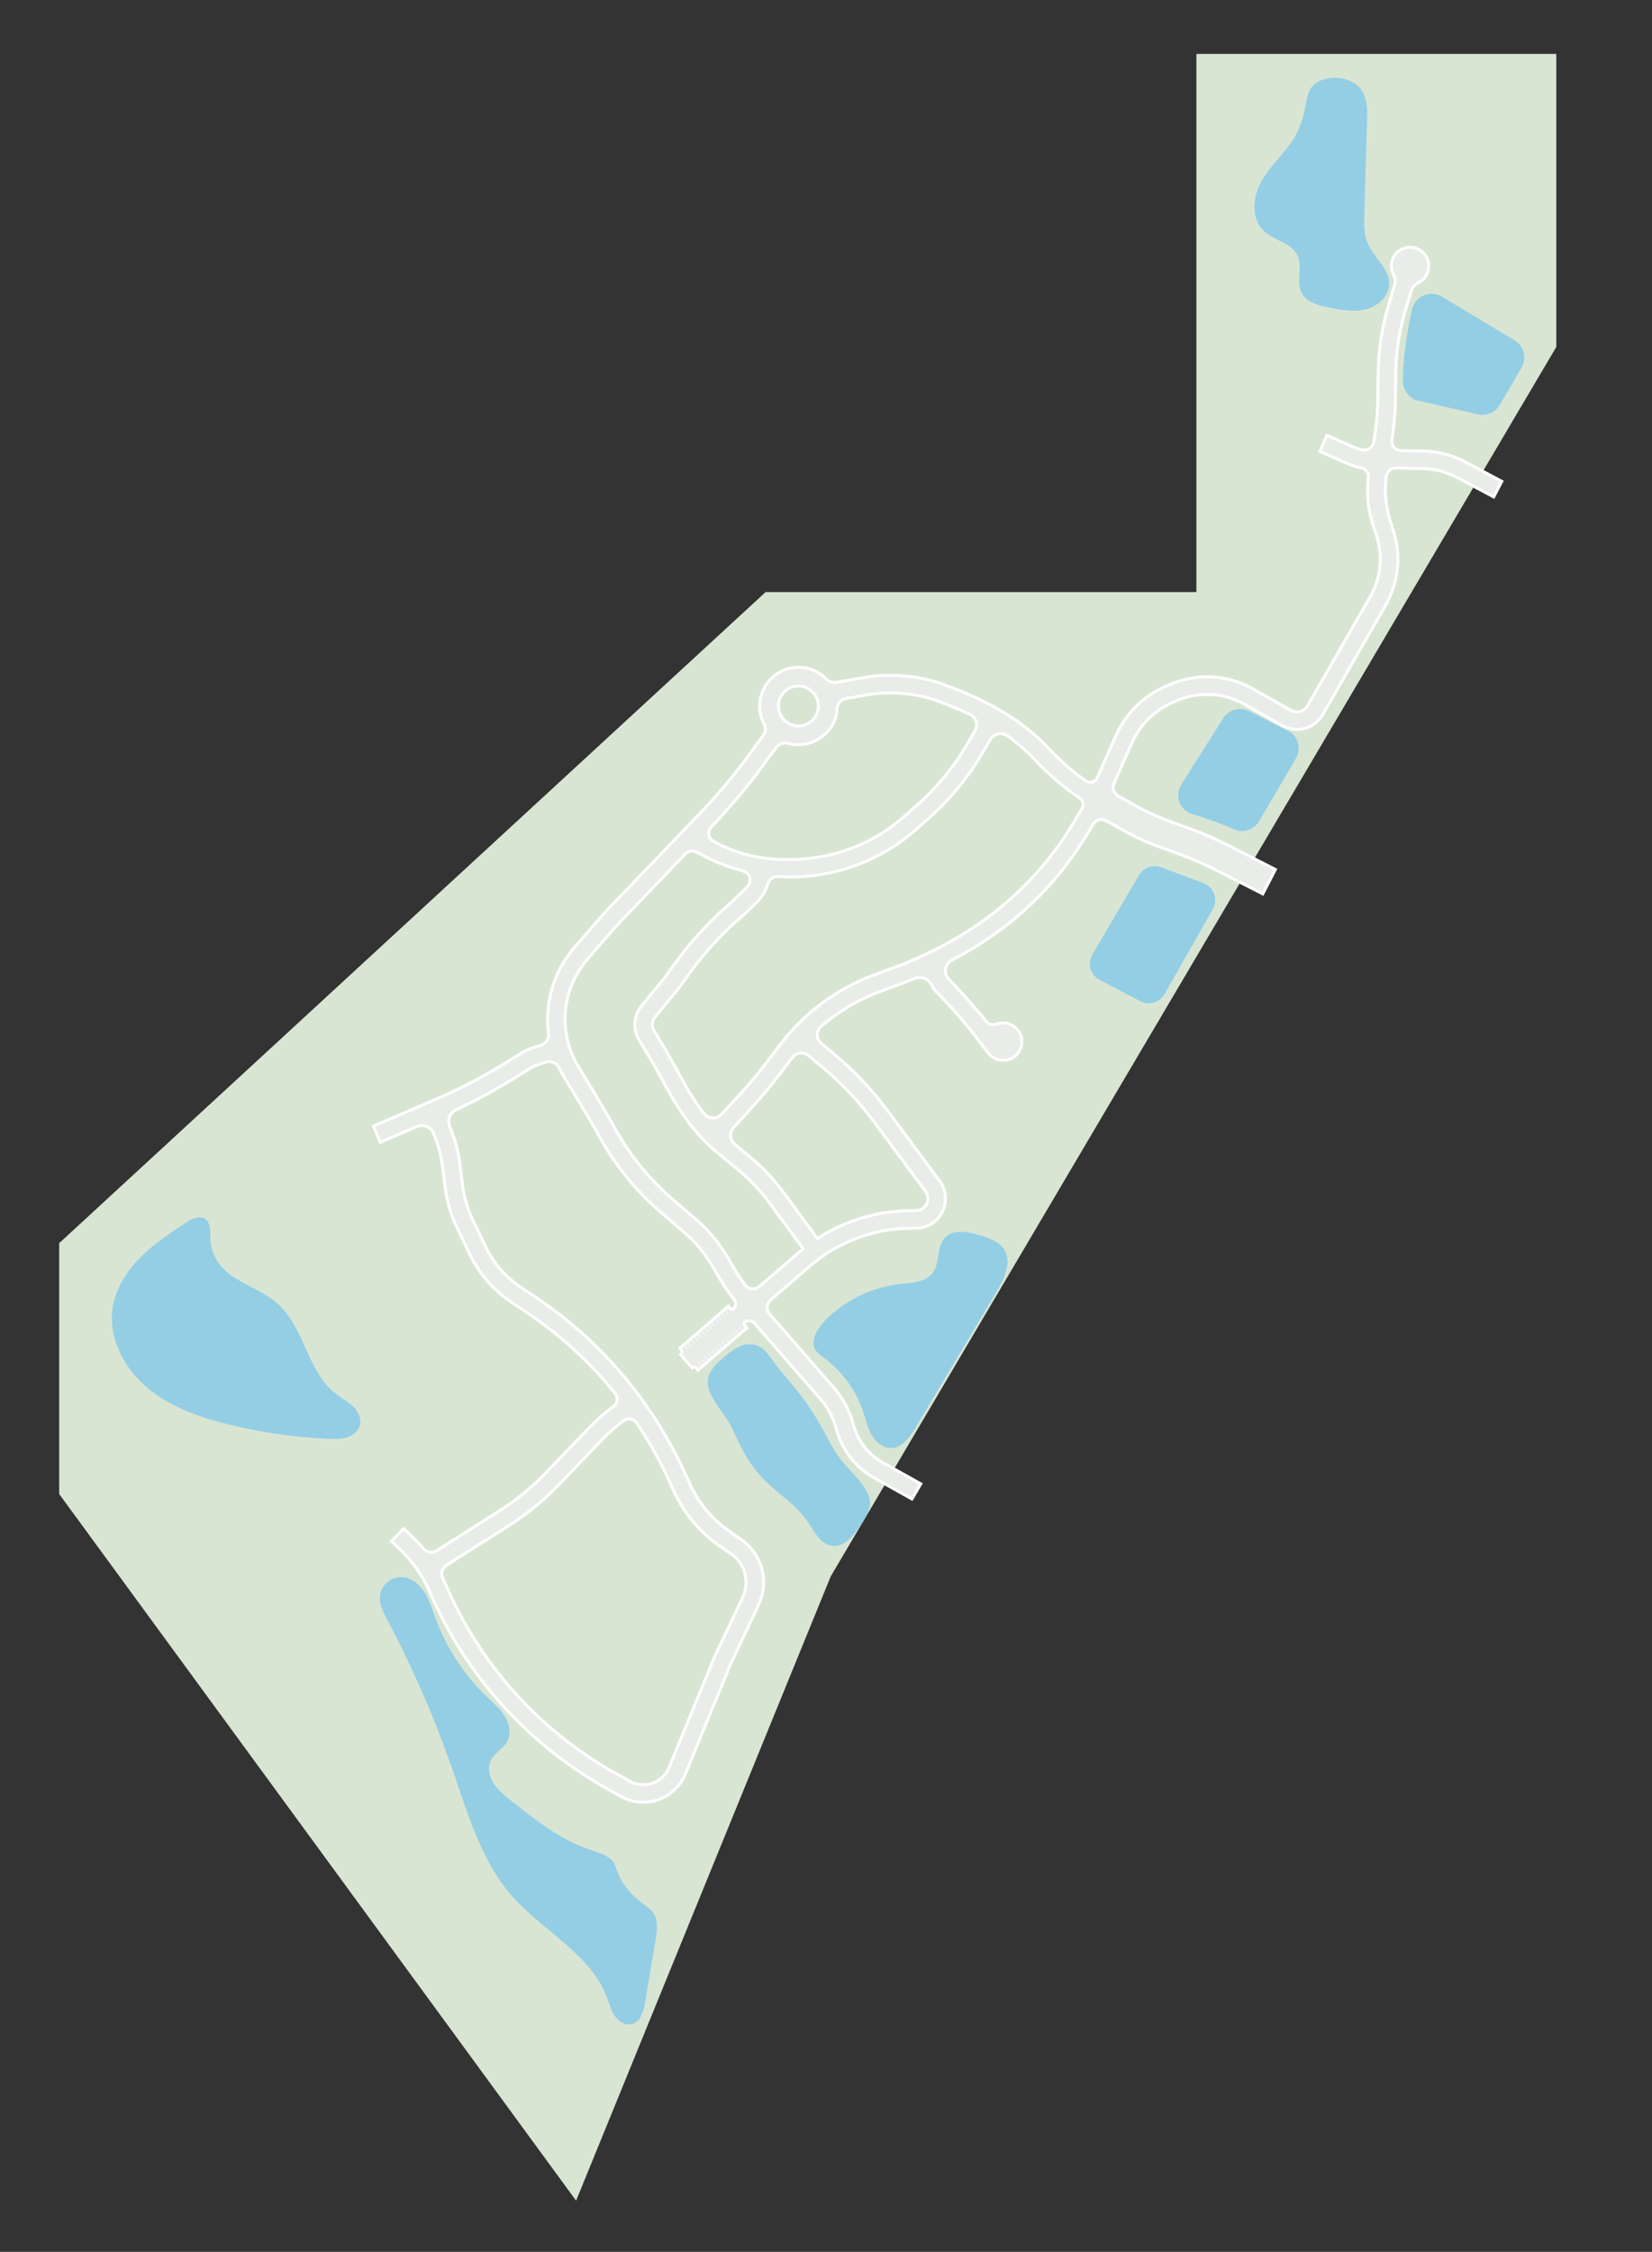 <?xml version="1.0" encoding="UTF-8"?><svg xmlns="http://www.w3.org/2000/svg" viewBox="0 0 1410.521 1922.16"><rect x="0" y="0" width="1410.521" height="1922.16" fill="#333333" stroke="none"/><g id="background"><polygon points="1328.821 296.131 1328.821 46.033 1021.511 46.033 1021.511 505.364 653.72 505.364 50.542 1061.137 50.542 1275.273 491.892 1878.451 709.297 1345.562 1328.821 296.131" style="fill:#d9e5d3;"/><path d="M198.028,1089.075c12.648,8.799,27.938,13.702,39.355,24.049,22.724,20.594,25.08,57.895,49.373,76.613,4.735,3.649,10.147,6.43,14.478,10.549s7.542,10.165,6.137,15.975c-1.239,5.12-5.848,8.892-10.848,10.548s-10.393,1.546-15.656,1.323c-28.614-1.21-57.107-5.25-84.93-12.041-25.241-6.161-50.58-14.943-70.426-31.712-19.846-16.769-33.354-42.916-29.227-68.568,2.601-16.169,11.845-30.677,23.359-42.321,11.514-11.644,25.282-20.765,38.941-29.797,13.298-8.793,21.438-4.619,20.922,9.82-.535,14.982,6.102,26.92,18.523,35.562Z" style="fill:#93cee5;"/><path d="M386.733,1511.56c13.051,37.595,24.374,77.316,50.699,107.16,26.288,29.802,66.758,48.915,80.71,86.124,2.053,5.476,3.499,11.3,6.872,16.077s9.415,8.328,15.013,6.636c7.121-2.153,9.494-10.854,10.728-18.19,3.037-18.052,6.073-36.104,9.11-54.155,1.433-8.516,2.398-18.56-3.839-24.532-6.724-6.439-23.122-13.928-30.648-37.821-2.777-8.815-14.067-11.279-22.787-14.341-25.113-8.817-46.426-25.731-67.215-42.35-5.286-4.226-10.677-8.568-14.251-14.315s-5.044-13.27-2.017-19.323c3.204-6.407,10.596-9.844,13.999-16.147,3.53-6.536,1.923-14.845-1.926-21.198s-9.626-11.252-14.999-16.382c-19.846-18.947-35.262-42.504-44.681-68.275-2.75-7.526-5.049-15.343-9.477-22.021s-11.539-12.192-19.551-12.29c-6.777-.082-13.429,4.047-16.364,10.156-4.937,10.281,1.727,21.003,6.443,29.91,7.101,13.411,13.75,27.078,20.115,40.852,12.735,27.558,24.109,55.745,34.065,84.424Z" style="fill:#93cee5;"/><path d="M656.973,1267.486c11.184,10.091,24.048,18.718,32.514,31.178,5.793,8.526,11.01,19.79,21.26,20.887,9.599,1.028,17.081-7.769,22.66-15.647,4.832-6.823,9.885-14.385,9.325-22.727-.66-9.841-13.508-22.529-20.212-29.764-11.499-12.41-17.279-27.907-26.971-43.318s-18.555-25.448-29.423-38.414c-10.108-12.058-13.823-24.12-29.423-22.067-8.898,1.171-25.962,15.813-30.241,23.702-8.795,16.218,12.017,33.285,18.798,48.222,8.631,19.012,16.205,33.957,31.713,47.949Z" style="fill:#93cee5;"/><path d="M737.166,1205.437c2.204,6.651,3.716,13.631,7.267,19.672,3.551,6.041,9.783,11.141,16.786,10.906,9.312-.312,15.623-9.275,20.393-17.278,23.158-38.847,46.316-77.694,69.474-116.541,6.543-10.976,13.117-24.994,6.214-35.747-4.385-6.83-12.788-9.668-20.551-12.036-10.147-3.097-22.806-5.585-30.004,2.209-7.27,7.872-3.962,21.41-10.433,29.952-5.958,7.864-17.326,8.265-27.135,9.323-22.876,2.467-44.865,12.542-61.673,28.257-5.69,5.321-13.812,14.82-12.816,23.383.816,7.018,7.002,9.856,12.002,13.895,14.095,11.385,24.771,26.789,30.476,44.006Z" style="fill:#93cee5;"/><path d="M972.529,746.964l-39.848,67.801c-4.507,7.669-1.679,17.549,6.204,21.671l34.721,18.156c7.426,3.883,16.593,1.188,20.735-6.097l41.187-72.435c4.731-8.32.899-18.898-8.062-22.258l-36.06-13.522c-7.081-2.655-15.045.165-18.876,6.685Z" style="fill:#93cee5;"/><path d="M1044.478,613.026l-35.872,56.667c-6.004,9.485-1.298,22.073,9.454,25.298,10.736,3.219,23.837,7.614,35.415,12.82,7.884,3.545,17.167.588,21.55-6.863l31.473-53.503c4.958-8.429,1.774-19.293-6.95-23.711l-33.093-16.761c-7.791-3.946-17.306-1.325-21.977,6.054Z" style="fill:#93cee5;"/><path d="M1205.616,264.208c-3.792,17.35-8.037,41.497-7.707,61.498.13,7.871,5.65,14.621,13.325,16.373l50.723,11.578c7.292,1.665,14.821-1.592,18.602-8.047l18.599-31.755c4.744-8.099,2.09-18.507-5.952-23.346l-62.013-37.313c-10.051-6.047-23.072-.448-25.576,11.012Z" style="fill:#93cee5;"/><path d="M1075.509,157.789c-6.142,12.665-6.708,29.596,3.492,39.296,8.706,8.279,23.582,9.95,28.76,20.791,4.729,9.899-1.4,22.599,3.743,32.29,4.25,8.007,14.282,10.578,23.174,12.338,10.368,2.052,21.136,4.1,31.401,1.58s19.88-10.991,20.106-21.557c.284-13.286-13.14-22.444-18.353-34.668-3.348-7.85-3.159-16.692-2.914-25.223.766-26.693,1.531-53.386,2.297-80.078.242-8.445.343-17.444-4.115-24.62-7.073-11.386-23.214-14.056-35.044-9.355-9.402,3.736-11.184,9.918-12.846,19.172-2.345,13.062-5.525,23.881-13.477,34.861-8.588,11.859-19.757,21.838-26.225,35.174Z" style="fill:#93cee5;"/></g><g id="streets"><path d="M549.207,1538.342c-6.401,0-12.756-1.591-18.379-4.6l-10.782-5.959c-32.92-18.197-62.566-41.423-88.112-69.031-25.546-27.607-46.406-58.962-62-93.195l-4.033-8.853c-5.875-12.896-14.054-24.395-24.311-34.173l-7.34-7,10.352-10.854,7.339,6.998c3.393,3.235,6.635,6.692,9.636,10.275,1.629,1.944,4.026,3.06,6.579,3.06,1.648,0,3.255-.469,4.648-1.354l54.513-34.665c14.799-9.41,28.376-20.677,40.354-33.487l36.809-38.262c5.869-6.101,12.335-11.686,19.22-16.602,1.771-1.266,2.9-3.134,3.193-5.273.293-2.137-.291-4.237-1.642-5.914-21.739-26.972-47.169-50.255-75.586-69.203l-15.273-10.324c-14.308-10.083-25.873-23.779-33.426-39.595l-10.566-22.123c-5.377-10.993-8.876-22.741-10.404-34.927l-2.467-19.676c-.802-6.396-2.339-12.703-4.568-18.748l-2.591-7.027c-1.569-4.255-5.671-7.115-10.207-7.115-1.482,0-2.929.3-4.302.892l-31.102,13.415-5.94-13.773,56.269-24.269c19.61-8.458,39.543-19.021,59.246-31.396l12.042-7.36c2.339-1.43,4.846-2.587,7.449-3.439l8.098-2.651c4.288-1.404,6.981-5.674,6.405-10.153-.86-6.678-.992-13.491-.393-20.248,1.776-20.035,9.759-38.586,23.086-53.648l16.956-19.634c6.596-7.638,13.545-15.136,20.654-22.286l67.855-70.73c12.969-13.52,25.338-27.895,36.764-42.728l18.375-24.825c2.136-2.886,2.456-6.756.816-9.859-2.84-5.374-4.133-11.453-3.74-17.581,1.079-16.832,15.147-30.39,32.027-30.868.321-.009.64-.014.959-.014,9.045,0,17.488,3.584,23.775,10.093,1.821,1.885,4.328,2.966,6.878,2.966.524,0,1.053-.045,1.569-.134l29.593-5.102c5.167-.617,10.649-.934,16.23-.934,13.706,0,27.501,1.931,38.844,5.437l4.706,1.466c27.207,9.927,58.715,23.521,85.702,48.925l2.871,2.875c11.019,11.812,21.217,21.664,35.075,31.257l.24.165c1.1.762,2.386,1.166,3.717,1.166,2.596,0,4.95-1.532,5.998-3.903l15.657-35.424c8.877-20.088,25.001-35.631,45.403-43.767l3.044-1.214c9.553-3.809,19.54-5.74,29.686-5.74,14.038,0,27.951,3.792,40.233,10.967l31.241,17.597c1.582.89,3.365,1.361,5.159,1.361,1.806,0,3.622-.478,5.253-1.382,1.614-.894,2.992-2.297,3.983-4.056l53.301-92.676c9.613-16.714,11.312-36.678,4.665-54.774-5.943-16.178-7.933-30.871-6.262-46.238l.056-.36c.343-2.265-.309-4.567-1.787-6.316-1.463-1.732-3.597-2.755-5.861-2.814-2.304-.289-6.037-1.567-11.408-3.907l-22.316-9.723,5.989-13.752,22.325,9.726c4.001,1.743,7.038,2.544,8.424,2.701l.119.008,1.32.021c3.96,0,7.263-2.842,7.854-6.757l1.05-6.943c1.427-9.442,2.225-19.064,2.37-28.6l.377-24.583c.297-19.32,3.299-38.488,8.924-56.972l5.126-16.846c.883-2.902.532-6.072-.987-8.925-1.234-2.318-1.86-4.828-1.86-7.46,0-8.808,7.166-15.973,15.975-15.973.605,0,1.221.034,1.829.101,7.354.815,13.263,6.749,14.049,14.109.723,6.76-2.897,13.261-9.007,16.176-2.765,1.319-4.889,3.847-5.828,6.935l-4.946,16.25c-5.216,17.144-8,34.92-8.275,52.835l-.377,24.583c-.157,10.218-1.011,20.515-2.537,30.605l-.435,2.872c-.342,2.266.311,4.568,1.789,6.317,1.479,1.749,3.64,2.774,5.93,2.814l18.573.322c12.45.215,24.875,3.357,35.933,9.084l31.622,16.83-6.898,13.319-31.611-16.823c-9.025-4.676-19.154-7.237-29.305-7.413l-22.835-.395c-3.959,0-7.263,2.842-7.855,6.757l-.152,1.012c-1.96,12.607-.095,28.404,4.992,42.25,8.182,22.275,6.089,46.851-5.743,67.424l-53.199,92.498c-3.265,5.865-8.588,10.142-14.997,12.059-2.287.684-4.679,1.031-7.109,1.031-4.577,0-9.176-1.228-13.3-3.551l-30.87-17.388c-9.969-5.836-21.288-8.927-32.716-8.927-8.242,0-16.354,1.568-24.111,4.662l-3.044,1.214c-16.734,6.673-29.96,19.422-37.241,35.898l-15.15,34.276c-1.742,3.941-.218,8.497,3.545,10.596l16.538,9.226c9.15,5.105,18.807,9.445,28.701,12.9l16.17,5.873c11.397,4.14,22.642,9.06,33.421,14.623l39.465,20.156-10.777,20.883-39.47-20.159c-9.882-5.101-20.2-9.615-30.662-13.415l-15.958-5.797c-11.155-3.9-22.031-8.792-32.339-14.542l-15.282-8.526c-1.234-.688-2.63-1.052-4.035-1.052-2.916,0-5.651,1.557-7.139,4.062l-3.142,5.292c-28.673,48.157-66.991,84.304-117.143,110.506-2.628,1.374-4.587,3.794-5.374,6.641-.774,2.804-.371,5.703,1.137,8.162.221.361.404.615.578.8l4.723,4.978c6.436,6.728,12.741,13.735,18.745,20.832l7.634,8.946,1.198,1.596c1.564,2.077,3.969,3.268,6.596,3.268.984,0,1.956-.17,2.889-.506,1.72-.619,3.523-.932,5.361-.932,4.538,0,8.877,1.941,11.906,5.325,3.07,3.43,4.479,7.864,3.965,12.484-.804,7.223-6.617,13.115-13.825,14.011-.681.084-1.369.127-2.046.127-4.644,0-9.053-2.028-12.099-5.564l-15.818-20.636-7.184-8.397c-5.821-6.879-11.946-13.686-18.2-20.225l-4.531-4.539c-.487-.518-1.547-1.964-3.681-5.763-1.961-3.492-5.667-5.662-9.672-5.662-1.472,0-2.912.289-4.28.858-1.595.663-3.198,1.317-4.812,1.96l-25.436,9.393c-18.283,6.871-35.022,16.854-49.762,29.674-2.069,1.8-3.241,4.412-3.216,7.166.025,2.783,1.262,5.403,3.392,7.189l11.955,10.023c16.661,13.97,31.677,29.908,44.628,47.374l44.494,60.003c5.732,7.732,6.605,17.875,2.276,26.47-4.328,8.594-12.994,13.932-22.616,13.932h-3.519c-31.877,0-62.687,11.452-86.793,32.248l-33.736,29.101c-1.69,1.457-2.709,3.487-2.868,5.714-.159,2.228.561,4.382,2.028,6.066l54.435,62.478c8.127,9.104,14.045,20.144,17.123,31.938,3.495,13.396,12.357,25.081,24.313,32.059l33.277,18.593-7.562,12.954-33.298-18.604c-15.28-8.918-26.655-23.865-31.188-40.998-2.576-9.731-7.051-18.251-13.3-25.322l-.646-.731-56.281-64.598c-1.084-1.244-2.654-1.958-4.306-1.958-1.367,0-2.69.492-3.727,1.386-.715.62-.794,1.703-.179,2.418l2.042,2.366-41.825,36.078-1.611-1.868c-.451-.523-1.106-.823-1.797-.823-.569,0-1.119.205-1.55.577l-.103.089-9.798-11.359.422-.364c.48-.414.77-.99.816-1.622.047-.632-.155-1.245-.57-1.725l-1.375-1.595,41.572-35.86,1.806,2.094c.326.378.799.595,1.298.595.412,0,.81-.148,1.122-.418,2.314-1.996,2.65-5.438.763-7.834-4.626-5.873-8.887-12.097-12.664-18.499l-6.202-10.515c-6.336-10.743-14.346-20.307-23.807-28.427l-19.181-16.464c-23.379-20.069-42.42-44.113-56.595-71.466l-17.725-29.876-9.488-15.539c-1.427-2.336-2.767-4.763-3.983-7.212-1.62-3.261-4.867-5.286-8.474-5.286-.99,0-1.972.157-2.919.467l-7.387,2.418c-1.501.492-2.946,1.158-4.294,1.982l-11.919,7.284c-18.154,11.398-35.927,21.132-52.838,28.937-5.162,2.383-7.652,8.4-5.67,13.699l3.267,8.733c2.622,7.11,4.432,14.536,5.375,22.063l2.467,19.675c1.322,10.541,4.358,20.724,9.025,30.266l10.597,22.186c6.435,13.473,16.284,25.148,28.482,33.763l15.042,10.166c55.879,37.261,100.361,90.406,128.644,153.697l.266.595.108.021,1.598,3.621c7.363,16.684,19.171,31.001,34.149,41.406l10.106,7.021c17.719,12.31,24.046,35.475,15.046,55.082l-2.625,5.718-21.4,45.154-38.726,94.125c-4.18,10.16-12.508,18.115-22.848,21.826-4.22,1.514-8.639,2.281-13.134,2.281ZM537.26,1211.156c-1.621,0-3.177.5-4.5,1.444l-.331.236c-6.145,4.387-11.914,9.371-17.149,14.812l-36.686,38.132c-12.842,13.728-27.382,25.791-43.23,35.868l-54.236,34.489c-3.722,2.367-5.059,7.146-3.109,11.114.526,1.069,1.036,2.147,1.532,3.235l4.032,8.853c14.928,32.771,34.899,62.791,59.359,89.224,24.458,26.432,52.84,48.668,84.36,66.091l10.637,5.88c3.544,1.886,7.312,2.837,11.217,2.837,2.745,0,5.476-.48,8.118-1.429,6.448-2.314,11.436-7.079,14.042-13.415l38.874-94.49,21.552-45.471,2.565-5.587c5.965-12.994,1.771-28.347-9.971-36.504l-10.107-7.022c-15.91-11.052-28.829-26.085-37.359-43.474l-.276-.562-.237-.044-1.583-3.664c-8.64-19.986-19.086-39.197-31.048-57.1-1.446-2.163-3.862-3.454-6.465-3.454ZM590.967,726.38c-2.151,0-4.239.89-5.728,2.442l-45.938,47.882c-6.866,6.902-13.592,14.158-19.976,21.551l-17.053,19.746c-22.978,25.936-26.285,63.249-8.219,92.835l9.563,15.663,18.091,30.518c13.263,25.664,31.147,48.272,53.123,67.135l19.181,16.464c10.714,9.197,19.784,20.027,26.957,32.188l6.202,10.515c2.733,4.634,5.761,9.188,8.999,13.535,1.584,2.126,4.018,3.346,6.678,3.346,1.997,0,3.93-.72,5.444-2.025l33.525-28.919c1.002-.865,2.018-1.709,3.041-2.545l.919-.751-28.893-39.316c-7.352-10.003-15.914-19.107-25.448-27.058l-21.362-17.814c-10.174-8.684-19.867-19.793-28.019-32.118l-6.812-10.346-19.051-34.178-10.566-17.532c-5.473-9.079-4.636-20.689,2.082-28.891l20.069-24.501,8.745-12.114c14.058-19.481,30.498-37.213,48.863-52.702l9.937-9.636c1.75-1.697,3.974-4.081,4.628-5.8.746-2.193.548-4.572-.529-6.57-1.073-1.991-2.942-3.459-5.128-4.027-12.098-3.148-23.867-7.725-34.98-13.603l-4.638-2.453c-1.139-.603-2.42-.921-3.707-.921ZM684.223,898.793c-2.971,0-5.71,1.35-7.516,3.703l-11.521,15.094c-6.952,9.068-14.367,17.95-22.038,26.398l-16.67,18.359c-1.85,2.038-2.764,4.671-2.573,7.417s1.459,5.227,3.573,6.989l13.566,11.312c10.464,8.727,19.861,18.719,27.929,29.698l28.962,39.41.986-.629c23.794-15.163,51.267-23.177,79.448-23.177l3.555.001c4.052,0,7.525-2.179,9.296-5.828,1.68-3.463,1.24-7.616-1.147-10.836l-44.349-59.807c-12.251-16.521-26.455-31.599-42.217-44.814l-13.214-11.079c-1.7-1.425-3.855-2.209-6.071-2.209ZM663.642,748.172c-3.52,0-6.643,2.231-7.772,5.551l-.604,1.778c-1.924,5.663-5.21,10.857-9.501,15.02l-10.549,10.204c-17.456,14.686-33.132,31.577-46.531,50.145l-9.181,12.694-20.192,24.648c-2.707,3.305-3.044,7.983-.839,11.643l10.77,17.877,18.988,34.06,6.336,9.587c2.111,3.192,4.204,6.129,6.395,8.977,1.886,2.452,4.753,3.858,7.865,3.858,2.783,0,5.463-1.169,7.356-3.209l15.852-17.09c7.405-8.155,14.548-16.71,21.237-25.438l13.082-17.14c20.372-26.692,47.754-47.045,79.186-58.857l25.186-9.298c32.399-13.059,61.104-29.916,85.352-50.114,24.208-20.166,44.79-44.342,61.174-71.858l6.667-11.231c1.748-2.944.912-6.777-1.903-8.727l-3.624-2.509c-16.441-11.381-28.148-23.082-37.431-33.026l-2.329-2.33c-6.368-5.986-12.584-11.119-18.503-15.282-1.713-1.205-3.723-1.842-5.81-1.842-3.575,0-6.929,1.909-8.751,4.982l-7.749,13.071c-12.899,21.628-29.154,40.876-48.311,57.208l-8.126,7.194c-24.807,21.589-55.172,34.993-87.804,38.757-6.201.716-12.499,1.079-18.719,1.079-3.504,0-7.09-.122-10.658-.362-.188-.013-.374-.019-.559-.019ZM670.408,634.162c-2.99,0-5.822,1.415-7.577,3.786l-17.666,23.867c-11.753,15.264-24.496,30.075-37.859,44.005-1.712,1.785-2.486,4.211-2.123,6.658s1.808,4.543,3.965,5.753l.176.099c19.644,10.389,40.141,15.432,62.692,15.432,6.329,0,13.005-.4,19.842-1.189,29.609-3.415,57.145-15.562,79.627-35.129l8.248-7.3c17.915-15.261,33.126-33.265,45.191-53.495l7.471-12.6c1.458-2.46,1.812-5.44.972-8.175-.838-2.725-2.795-4.981-5.369-6.191-8.679-4.078-18.12-7.949-29.712-12.183l-4.144-1.282c-9.976-3.083-22.148-4.781-34.278-4.781-4.925,0-9.777.277-14.422.823l-23.027,3.972c-4.504.778-7.785,4.659-7.802,9.229-.054,14.283-14.148,30.212-32.932,30.212-2.948,0-5.875-.392-8.701-1.164-.841-.23-1.707-.347-2.573-.347Z" style="fill:#e9ece9;"/><path d="M1203.934,212.266c.56,0,1.129.032,1.693.094,6.776.751,12.219,6.218,12.944,12.999.666,6.234-2.67,12.228-8.303,14.915-3.081,1.47-5.445,4.276-6.486,7.699l-4.945,16.25c-5.25,17.256-8.053,35.148-8.33,53.18l-.377,24.583c-.156,10.162-1.005,20.403-2.523,30.438l-.434,2.872c-.396,2.621.358,5.285,2.069,7.31,1.711,2.025,4.213,3.212,6.863,3.258l18.573.322c12.258.212,24.492,3.305,35.355,8.932l30.543,16.255-5.749,11.099-30.519-16.242c-9.184-4.758-19.505-7.367-29.846-7.547l-22.697-.393-.16-.001c-4.582,0-8.405,3.289-9.09,7.82l-.151 1c-1.993,12.814-.104,28.843,5.052,42.879,8.055,21.927,5.994,46.118-5.652,66.37l-53.217,92.529c-3.097,5.563-8.159,9.631-14.253,11.454-2.171.649-4.443.979-6.752.979-4.362,0-8.749-1.172-12.686-3.39l-30.834-17.368c-10.179-5.959-21.716-9.109-33.365-9.109-8.402,0-16.67,1.598-24.575,4.75l-3.044,1.214c-17.04,6.795-30.507,19.777-37.921,36.554l-15.15,34.276c-2.005,4.535-.251,9.777,4.079,12.193l16.538,9.226c9.213,5.141,18.935,9.511,28.878,12.982l.143.052,16.032,5.824c11.35,4.123,22.545,9.021,33.284,14.563l38.342,19.583-9.631,18.661-38.352-19.587c-9.936-5.128-20.303-9.664-30.813-13.482l-15.986-5.807c-11.075-3.872-21.885-8.733-32.129-14.449l-15.283-8.526c-1.419-.792-3.025-1.21-4.644-1.21-3.355,0-6.502,1.791-8.213,4.674l-3.139,5.29c-28.552,47.953-66.708,83.948-116.648,110.039-2.935,1.533-5.122,4.236-6.001,7.416-.868,3.142-.415,6.39,1.275,9.147.268.437.501.756.741,1.01l4.727,4.982c6.414,6.706,12.702,13.694,18.697,20.78l7.581,8.883,1.2,1.595c1.802,2.393,4.57,3.766,7.594,3.766,1.128,0,2.243-.195,3.312-.58,1.583-.57,3.245-.858,4.938-.858,4.183,0,8.183,1.789,10.975,4.908,2.83,3.162,4.128,7.25,3.654,11.512-.74,6.654-6.096,12.083-12.737,12.908-.63.078-1.267.118-1.892.118-4.256,0-8.3-1.85-11.106-5.077l-15.819-20.633-.041-.053-.044-.051-7.132-8.334c-5.841-6.904-11.983-13.73-18.255-20.288l-.018-.019-.019-.019-4.485-4.492c-.329-.357-1.292-1.583-3.502-5.519-2.182-3.886-6.306-6.3-10.762-6.3-1.638,0-3.239.321-4.76.953-1.592.662-3.205,1.319-4.767,1.943l-.181.07-25.266,9.328c-18.416,6.921-35.284,16.98-50.135,29.898-2.345,2.04-3.674,5-3.646,8.121.029,3.148,1.428,6.114,3.839,8.135l11.954,10.023c16.587,13.907,31.534,29.774,44.427,47.16l44.494,60.003c5.45,7.35,6.279,16.992,2.164,25.163-4.114,8.17-12.352,13.245-21.506,13.245h-3.551c-32.137,0-63.237,11.56-87.571,32.551l-33.736,29.1c-1.945,1.677-3.116,4.012-3.299,6.573-.183,2.562.646,5.038,2.333,6.975l54.455,62.5c7.986,8.945,13.807,19.807,16.836,31.41,3.579,13.715,12.652,25.678,24.934,32.845l32.146,17.961-6.301,10.794-32.186-17.983c-15.017-8.763-26.182-23.434-30.632-40.249-2.625-9.921-7.191-18.612-13.57-25.83l-.635-.719-56.286-64.603c-1.322-1.517-3.235-2.388-5.248-2.388-1.667,0-3.28.6-4.543,1.69-1.238,1.068-1.376,2.943-.308,4.181l1.225,1.42-39.932,34.445-.795-.921c-.689-.798-1.689-1.256-2.744-1.256-.487,0-.966.098-1.408.285l-8.323-9.649c1.051-1.335,1.046-3.274-.104-4.607l-.559-.648,39.679-34.227.989,1.147c.564.653,1.382,1.028,2.245,1.028.681,0,1.341-.235,1.868-.663l.021-.016.048-.042c2.823-2.435,3.231-6.632.929-9.555-4.592-5.829-8.821-12.006-12.568-18.36l-6.202-10.515c-6.406-10.861-14.504-20.53-24.069-28.74l-19.181-16.464c-23.257-19.964-42.199-43.883-56.299-71.092l-.033-.064-.037-.062-17.707-29.841-9.479-15.525c-1.409-2.308-2.732-4.703-3.931-7.117-1.832-3.689-5.508-5.98-9.593-5.98-1.122,0-2.235.178-3.308.529l-7.387,2.419c-1.593.522-3.127,1.229-4.557,2.104l-11.945,7.3c-18.095,11.361-35.821,21.069-52.685,28.853-5.753,2.655-8.527,9.363-6.317,15.272l3.263,8.722c2.592,7.028,4.378,14.359,5.31,21.791l2.467,19.675c1.339,10.678,4.415,20.993,9.133,30.639l10.601,22.196c6.527,13.666,16.516,25.508,28.889,34.246l.021.015.021.014,15.034,10.16c55.676,37.125,100.003,90.087,128.189,153.163l.532,1.189.105.02,1.333,3.021c7.456,16.894,19.413,31.393,34.579,41.929l10.107,7.021c17.22,11.963,23.37,34.478,14.623,53.534l-2.613,5.69-21.407,45.168-.028.059-.025.061-38.699,94.065c-4.046,9.834-12.106,17.534-22.113,21.126-4.085,1.465-8.362,2.208-12.713,2.208-6.196,0-12.348-1.54-17.773-4.444l-.091-.049-10.693-5.91c-32.804-18.133-62.344-41.276-87.8-68.786-25.456-27.509-46.242-58.753-61.78-92.864l-4.033-8.852c-5.941-13.043-14.213-24.671-24.585-34.56l-6.435-6.137,8.626-9.046,6.435,6.136c3.36,3.203,6.57,6.626,9.54,10.173,1.867,2.229,4.613,3.507,7.536,3.507,1.886,0,3.725-.536,5.319-1.549l54.513-34.665c14.888-9.467,28.547-20.801,40.587-33.679l.07-.075,36.735-38.184c5.813-6.043,12.221-11.577,19.06-16.461,2.01-1.436,3.355-3.663,3.69-6.111.335-2.445-.36-4.948-1.907-6.867-21.819-27.071-47.344-50.441-75.852-69.45l-15.24-10.3c-14.153-9.974-25.577-23.504-33.038-39.126l-10.577-22.144c-5.311-10.859-8.77-22.474-10.282-34.524l-2.467-19.675c-.814-6.489-2.373-12.89-4.636-19.025l-2.591-7.027c-1.75-4.745-6.323-7.932-11.38-7.932-1.653,0-3.267.335-4.797.995l-29.954,12.919-4.951-11.478,55.121-23.774c19.668-8.484,39.659-19.077,59.404-31.477l.077-.048,11.965-7.311c2.256-1.379,4.674-2.495,7.186-3.317l8.097-2.651c4.858-1.591,7.909-6.427,7.256-11.501-.848-6.588-.979-13.309-.388-19.978,1.752-19.767,9.629-38.07,22.798-52.952l16.945-19.623c6.576-7.615,13.505-15.091,20.625-22.253l67.84-70.714c13.001-13.553,25.4-27.963,36.881-42.868l18.36-24.806c2.42-3.27,2.78-7.661.917-11.187-2.732-5.169-3.976-11.019-3.598-16.917,1.038-16.194,14.574-29.239,30.814-29.698.304-.009.606-.013.924-.013,8.704 0,16.828,3.449,22.877,9.711,2.055,2.128,4.89,3.348,7.777,3.348.595,0,1.195-.051,1.782-.153l29.527-5.09c5.165-.615,10.576-.927,16.083-.927,13.585,0,27.249,1.911,38.47,5.38l4.653,1.45c27.13,9.901,58.47,23.428,85.244,48.632l.161.155,2.679,2.687c11.093,11.888,21.341,21.785,35.281,31.434l.238.165c1.312.908,2.844,1.388,4.43,1.388,3.09,0,5.894-1.824,7.142-4.647l15.657-35.424c8.744-19.787,24.627-35.097,44.723-43.111l3.044-1.214c9.406-3.75,19.237-5.652,29.222-5.651,13.818 0,27.513,3.734,39.638,10.816l31.224,17.587c1.768.995,3.764,1.522,5.772,1.522,2.016,0,4.042-.532,5.859-1.538,1.817-1.007,3.362-2.576,4.467-4.536l.062-.111,53.233-92.555c9.797-17.036,11.53-37.384,4.755-55.828-5.869-15.974-7.838-30.472-6.197-45.621l.054-.359c.396-2.621-.357-5.285-2.068-7.31-1.68-1.988-4.122-3.169-6.719-3.255-2.188-.288-5.79-1.534-11.005-3.806l-21.172-9.223,4.992-11.46,21.178,9.226c4.129,1.799,7.312,2.631,8.783,2.797l.118.013.119.002,1.183.021.16.001c4.582,0,8.405-3.289,9.09-7.82l1.049-6.944c1.435-9.49,2.237-19.169,2.384-28.767l.377-24.583c.295-19.203,3.28-38.255,8.87-56.627l5.126-16.846c.98-3.221.597-6.729-1.08-9.877-1.137-2.134-1.713-4.446-1.713-6.872,0-8.118,6.605-14.723,14.723-14.723M681.682,634.422c-2.837,0-5.654-.377-8.372-1.12-.949-.259-1.925-.391-2.902-.391-3.384 0-6.592,1.605-8.582,4.292l-17.637,23.829c-11.74,15.247-24.453,30.024-37.785,43.922-1.982,2.066-2.878,4.875-2.457,7.706.42,2.832,2.093,5.259,4.589,6.66l.176.099.027.016.028.015c19.8,10.471,40.489,15.562,63.249,15.562,6.377,0,13.101-.403,19.986-1.198,29.862-3.444,57.631-15.695,80.321-35.442l8.204-7.262c18.037-15.366,33.336-33.474,45.476-53.827l7.469-12.596c1.638-2.762,2.035-6.108,1.091-9.18-.941-3.061-3.139-5.596-6.032-6.955-8.717-4.096-18.191-7.981-29.815-12.226l-.059-.022-.06-.019-4.084-1.262c-10.092-3.119-22.396-4.837-34.647-4.837-4.975,0-9.876.28-14.568.832l-.067.008-.066.011-22.96,3.963c-5.102.88-8.82,5.278-8.84,10.497-.051,13.654-13.61,28.925-31.681,28.925M674.859,747.303h0c-3.474-0-7.032-.121-10.575-.359-.215-.014-.429-.022-.642-.022-4.056,0-7.655,2.571-8.956,6.398l-.604,1.778c-1.861,5.476-5.038,10.499-9.186,14.522l-10.488,10.145c-17.571,14.797-33.297,31.745-46.737,50.37l-9.137,12.633-20.191,24.651c-3.041,3.713-3.42,8.969-.942,13.079l10.75,17.845,18.987,34.057.046.083.052.079,6.287,9.506c2.125,3.213,4.234,6.173,6.447,9.05,2.125,2.762,5.353,4.346,8.855,4.346,3.129,0,6.144-1.316,8.272-3.61l15.87-17.109c7.419-8.171,14.584-16.753,21.299-25.512l13.08-17.138c20.229-26.506,47.42-46.716,78.619-58.441l25.192-9.3.035-.013.034-.014c32.485-13.095,61.301-30.018,85.649-50.3,24.318-20.257,44.992-44.541,61.45-72.182l6.666-11.23c2.081-3.507,1.086-8.072-2.267-10.392l-3.624-2.509c-16.344-11.314-27.991-22.956-37.228-32.852l-.029-.031-.03-.031-2.299-2.299-.028-.027-.028-.026c-6.384-6-12.646-11.17-18.611-15.367-1.925-1.354-4.183-2.07-6.529-2.07-4.015 0-7.78,2.144-9.826,5.595l-7.746,13.065c-12.831,21.513-28.997,40.657-48.085,56.93l-8.092,7.165c-24.623,21.429-54.754,34.73-87.134,38.465-6.154.71-12.403,1.07-18.576,1.071M520.596,957.592c13.368,25.843,31.342,48.557,53.421,67.508l19.181,16.464c10.61,9.108,19.591,19.832,26.695,31.875l6.202,10.515c2.755,4.671,5.808,9.262,9.073,13.646,1.822,2.446,4.622,3.849,7.68,3.849,2.297,0,4.52-.827,6.262-2.329l33.525-28.919c.889-.767,1.875-1.592,3.014-2.523l1.839-1.503-1.406-1.914-28.19-38.36c-7.411-10.085-16.043-19.263-25.655-27.278l-21.341-17.796c-10.098-8.618-19.711-19.637-27.796-31.862l-6.764-10.272-19.053-34.176-.021-.037-.022-.036-10.545-17.495c-5.2-8.628-4.405-19.66,1.978-27.454l20.069-24.501.049-.059.045-.062,8.698-12.053c13.998-19.399,30.368-37.055,48.656-52.478l.066-.056.062-.061,9.872-9.577c2.678-2.597,4.335-4.7,4.926-6.252l.016-.043.015-.043c.842-2.478.613-5.22-.628-7.523-1.237-2.296-3.392-3.988-5.913-4.644-12.003-3.124-23.682-7.665-34.71-13.498l-4.638-2.453c-1.318-.697-2.802-1.066-4.292-1.066-2.49,0-4.906,1.03-6.63,2.826l-45.906,47.85c-6.902,6.939-13.648,14.217-20.051,21.631l-17.032,19.722c-23.354,26.362-26.714,64.269-8.361,94.328l9.546,15.635,18.062,30.47M697.62,1058.855l1.973-1.257c23.593-15.035,50.834-22.982,78.82-22.982l3.514.001c4.539,0,8.433-2.442,10.417-6.533,1.884-3.884,1.399-8.531-1.267-12.126l-44.349-59.807c-12.31-16.6-26.581-31.749-42.418-45.027l-13.214-11.079c-1.924-1.613-4.366-2.502-6.874-2.502-3.362,0-6.463,1.528-8.507,4.191l-.337.44-11.183,14.652c-6.932,9.042-14.325,17.898-21.973,26.32l-16.67,18.359c-2.081,2.292-3.109,5.255-2.895,8.343.214,3.088,1.642,5.881,4.019,7.863l13.566,11.312c10.388,8.662,19.715,18.58,27.723,29.478l28.269,38.468,1.385,1.885M549.157,1524.622c2.89,0,5.763-.506,8.54-1.503,6.786-2.435,12.033-7.448,14.776-14.116l38.848-94.427.071-.149,21.494-45.352,2.558-5.573c6.218-13.546,1.847-29.549-10.394-38.052l-10.107-7.022c-15.736-10.931-28.513-25.799-36.95-42.997l-.552-1.124-.2-.038-1.32-3.054c-8.67-20.055-19.152-39.333-31.157-57.298-1.677-2.511-4.483-4.01-7.504-4.01-1.882 0-3.689.58-5.225,1.677l-.332.237c-6.207,4.432-12.035,9.466-17.322,14.962l-36.71,38.158c-12.758,13.638-27.217,25.633-42.976,35.654l-54.237,34.49c-4.261,2.71-5.791,8.178-3.56,12.721.521,1.062,1.031,2.139,1.516,3.201l4.033,8.853c14.983,32.894,35.029,63.025,59.579,89.555,24.548,26.529,53.036,48.848,84.672,66.336l10.672,5.899c3.709,1.974,7.675,2.974,11.787,2.974M1203.934,209.766c-9.512,0-17.223,7.711-17.223,17.223,0,2.911.728,5.647,2.006,8.047,1.311,2.461,1.707,5.306.895,7.974l-5.126,16.846c-5.658,18.596-8.679,37.88-8.978,57.316l-.377,24.583c-.146,9.519-.933,19.018-2.356,28.432l-1.05,6.944c-.496,3.278-3.314,5.694-6.618,5.694-.039,0-.078-0-.118-.001l-1.182-.021c-1.226-.139-4.174-.91-8.065-2.605l-23.471-10.224-6.988,16.044,23.463,10.222c6.004,2.616,9.564,3.741,11.817,4.01,4.049.07,7.109,3.691,6.503,7.694l-.062.412c-1.647,15.134.117,29.891,6.331,46.805,6.52,17.747,4.852,37.328-4.575,53.72l-53.233,92.555-.073.13c-.833,1.478-2.017,2.755-3.5,3.577-1.482.821-3.073,1.225-4.647,1.225-1.575,0-3.133-.405-4.546-1.2l-31.224-17.586c-12.655-7.392-26.713-11.138-40.864-11.138-10.162-0-20.371,1.931-30.148,5.829l-3.044,1.214c-20.707,8.257-37.074,24.034-46.084,44.423l-15.657,35.424c-.889,2.011-2.843,3.158-4.855,3.158-1.032,0-2.08-.302-3.007-.944l-.238-.165c-13.766-9.529-23.908-19.329-34.902-31.112l-2.71-2.718-.189-.184c-27.151-25.56-58.805-39.218-86.187-49.208l-4.709-1.467c-11.634-3.596-25.516-5.493-39.213-5.493-5.566-0-11.1.313-16.443.952l-29.592,5.101c-.453.078-.907.116-1.358.116-2.238,0-4.391-.941-5.979-2.584-6.238-6.457-14.987-10.474-24.674-10.474-.331,0-.661.005-.994.014-17.554.497-32.115,14.512-33.239,32.037-.424,6.614,1.033,12.854,3.883,18.245,1.441,2.727,1.119,6.052-.716,8.532l-18.36,24.806c-11.4,14.8-23.739,29.14-36.675,42.625l-67.84,70.714c-7.128,7.169-14.097,14.689-20.713,22.35l-16.945,19.622c-13.507,15.264-21.596,34.061-23.395,54.366-.613,6.912-.47,13.779.398,20.518.501,3.89-1.826,7.585-5.554,8.806l-8.097,2.651c-2.7.884-5.288,2.078-7.712,3.56l-11.964,7.311-.091.057c-19.65,12.341-39.527,22.874-59.076,31.306l-57.417,24.764,6.931,16.069,32.25-13.91c1.244-.537,2.537-.79,3.807-.79,3.902,0,7.594,2.391,9.034,6.297l2.591,7.027c2.2,5.965,3.71,12.163,4.501,18.471l2.467,19.675c1.546,12.323,5.096,24.228,10.517,35.311l10.566,22.123c7.645,16.007,19.352,29.871,33.854,40.092l15.28,10.328c28.446,18.967,53.763,42.219,75.306,68.947,2.346,2.911,1.753,7.202-1.289,9.375l-.015.01c-6.967,4.975-13.459,10.583-19.394,16.752l-36.735,38.185-.086.091c-11.906,12.733-25.401,23.933-40.111,33.286l-54.513,34.665c-1.226.78-2.608,1.159-3.977,1.159-2.107,0-4.184-.897-5.62-2.612-3.034-3.623-6.279-7.086-9.731-10.377l-8.244-7.861-12.077,12.664,8.245,7.862c10.14,9.668,18.227,21.035,24.036,33.787l4.033,8.852c15.648,34.353,36.582,65.819,62.22,93.525,25.638,27.707,55.388,51.015,88.425,69.276l10.693,5.91.104.057c5.886,3.15,12.416,4.748,18.969,4.748,4.578,0,9.168-.78,13.557-2.355,10.672-3.83,19.268-12.041,23.582-22.527l38.699-94.065,21.407-45.168,2.626-5.718c9.253-20.158,2.748-43.975-15.468-56.63l-10.107-7.021c-14.784-10.27-26.45-24.417-33.718-40.885l-1.862-4.22-.112-.021c-28.389-63.529-72.96-116.799-129.085-154.223l-15.021-10.151c-12.025-8.492-21.732-19.998-28.076-33.281l-10.602-22.196c-4.606-9.419-7.603-19.469-8.908-29.873l-2.467-19.675c-.957-7.632-2.784-15.129-5.445-22.346l-3.267-8.733c-1.771-4.735.433-10.007,5.023-12.126,17.61-8.128,35.388-17.968,52.967-29.005l11.919-7.284c1.267-.774,2.62-1.399,4.031-1.861l7.387-2.419c.838-.274,1.691-.405,2.53-.405,3.048,0,5.93,1.726,7.354,4.592,1.232,2.48,2.577,4.918,4.036,7.308l9.479,15.525,17.69,29.814c14.249,27.497,33.388,51.665,56.891,71.839l19.181,16.464c9.357,8.031,17.279,17.49,23.545,28.113l6.202,10.515c3.82,6.477,8.096,12.719,12.758,18.637,1.471,1.867,1.202,4.562-.598,6.115l-.001.001c-.088.076-.196.113-.303.113-.13,0-.26-.055-.352-.161l-2.622-3.04-43.465,37.493,2.192,2.541c.405.47.353,1.179-.117,1.584l-1.369,1.181,11.431,13.252,1.05-.906c.212-.183.473-.273.733-.273.315,0,.629.132.851.39l2.428,2.814,43.718-37.711-2.858-3.313c-.168-.194-.146-.487.048-.655.842-.726,1.879-1.083,2.91-1.083,1.245,0,2.482.518,3.364,1.53l56.286,64.604.647.732c6.277,7.102,10.602,15.651,13.027,24.814,4.619,17.453,16.194,32.669,31.788,41.769l34.369,19.203,8.822-15.113-34.37-19.204c-11.672-6.811-20.322-18.218-23.734-31.294-3.128-11.985-9.141-23.203-17.39-32.443l-54.435-62.478c-2.578-2.959-2.257-7.45.714-10.012l33.736-29.1c23.882-20.602,54.399-31.944,85.938-31.944h3.558c10.098,0,19.191-5.601,23.733-14.62,4.543-9.021,3.627-19.664-2.389-27.777l-44.494-60.003c-13.011-17.546-28.094-33.556-44.829-47.587l-11.954-10.023c-3.851-3.228-3.95-9.157-.159-12.454,14.512-12.624,31.203-22.616,49.374-29.444l25.253-9.323.213-.082c1.619-.646,3.228-1.302,4.828-1.967,1.24-.516,2.53-.762,3.801-.762,3.465,0,6.789,1.831,8.582,5.024,1.444,2.571,2.939,5.03,3.885,6.034l4.513,4.52c6.238,6.522,12.335,13.297,18.153,20.174l7.142,8.345,15.863,20.691c3.158,3.667,7.826,5.999,13.046,5.999.724,0,1.458-.045,2.201-.137,7.795-.969,14.046-7.306,14.913-15.113,1.155-10.396-6.951-19.197-17.113-19.197-2.031,0-3.978.356-5.784,1.006-.808.291-1.643.432-2.466.432-2.158,0-4.242-.971-5.596-2.769l-1.246-1.656-7.631-8.941c-6.015-7.109-12.351-14.151-18.792-20.885l-4.72-4.975c-.114-.121-.258-.326-.423-.596-2.806-4.576-1.005-10.555,3.752-13.041,51.478-26.895,89.422-63.588,117.638-110.976l3.141-5.293c1.314-2.213,3.656-3.45,6.063-3.45,1.163,0,2.34.288,3.426.893l15.283,8.526c10.369,5.785,21.31,10.706,32.522,14.626l15.958,5.797c10.448,3.795,20.642,8.256,30.52,13.354l40.578,20.724,11.924-23.104-40.578-20.724c-10.864-5.607-22.076-10.513-33.568-14.687l-16.032-5.824-.152-.055c-9.827-3.431-19.417-7.742-28.504-12.812l-16.538-9.226c-3.177-1.772-4.481-5.672-3.011-8.999l15.15-34.276c7.148-16.175,20.133-28.691,36.561-35.242l3.044-1.214c7.668-3.057,15.679-4.573,23.649-4.573,11.12,0,22.162,2.947,32.102,8.766l30.87,17.389c4.277,2.409,9.087,3.712,13.913,3.712,2.509,0,5.022-.352,7.468-1.083,6.729-2.013,12.299-6.485,15.721-12.633l53.2-92.498c12.016-20.895,14.142-45.854,5.832-68.479-5.201-14.158-6.758-29.871-4.929-41.633l.153-1.01c.496-3.278,3.314-5.694,6.618-5.694.039,0,.078 0.0.118.001l22.696.393c10.012.174,19.848,2.661,28.74,7.267l32.727,17.416,8.049-15.539-32.725-17.416c-11.228-5.816-23.844-9.006-36.486-9.225l-18.573-.322c-4.049-.07-7.109-3.69-6.503-7.694l.434-2.872c1.535-10.151,2.393-20.505,2.551-30.773l.377-24.583c.273-17.8,3.04-35.46,8.222-52.491l4.945-16.25c.814-2.674,2.648-4.967,5.171-6.171,6.331-3.021,10.529-9.786,9.712-17.437-.846-7.922-7.236-14.341-15.154-15.218-.663-.073-1.32-.109-1.968-.109h0ZM681.682,636.922c18.947,0,34.124-15.903,34.181-31.416l0-.041c.015-3.955,2.868-7.329,6.765-8.001l22.96-3.963c4.649-.547,9.455-.815,14.277-.815,11.897,0,23.896,1.63,33.909,4.725l4.084,1.262c9.486,3.464,19.501,7.391,29.61,12.14,4.748,2.231,6.528,8.085,3.853,12.597l-7.469,12.596c-11.996,20.113-27.118,38.011-44.946,53.199l-8.24,7.294c-22.292,19.4-49.593,31.444-78.95,34.83-6.714.775-13.271,1.181-19.699,1.181-21.68,0-41.931-4.616-62.08-15.272l-.176-.099c-3.812-2.14-4.578-7.302-1.551-10.456,13.392-13.96,26.164-28.806,37.962-44.127l17.665-23.867c1.569-2.119,4.02-3.279,6.572-3.279.746,0,1.5.099,2.243.302,2.877.786,5.904,1.208,9.031,1.208h0ZM674.859,749.803c6.269-0,12.566-.361,18.862-1.087,32.883-3.793,63.463-17.284,88.489-39.063l8.108-7.179c19.261-16.42,35.6-35.766,48.575-57.521l7.749-13.07c1.673-2.822,4.645-4.37,7.676-4.37,1.758-0,3.535.52,5.091,1.615,6.303,4.434,12.455,9.614,18.338,15.143l2.299,2.299c10.155,10.879,21.749,22.206,37.633,33.201l3.624,2.509c2.288,1.584,2.961,4.668,1.54,7.061l-6.666,11.23c-32.742,54.99-81.03,95.296-145.884,121.439l-25.193,9.3c-31.652,11.895-59.225,32.39-79.74,59.269l-13.08,17.138c-6.67,8.702-13.791,17.23-21.162,25.348l-15.852,17.09c-1.743,1.879-4.097,2.81-6.439,2.81-2.582,0-5.151-1.131-6.874-3.37-2.183-2.838-4.283-5.79-6.343-8.904l-6.287-9.506-19.009-34.097-10.77-17.878c-1.933-3.207-1.638-7.308.735-10.205l20.238-24.708,9.182-12.695c13.339-18.485,28.946-35.3,46.387-49.978l10.551-10.206c4.433-4.3,7.827-9.665,9.814-15.514l.604-1.778c.964-2.837,3.627-4.703,6.588-4.703.158,0,.316.005.475.016,3.569.24,7.151.365,10.742.365h0ZM642.847,1098.95c-2.151,0-4.282-.972-5.675-2.843-3.213-4.314-6.199-8.801-8.925-13.423l-6.202-10.515c-7.244-12.281-16.402-23.216-27.22-32.502l-19.181-16.464c-21.852-18.757-39.638-41.24-52.861-66.824l-18.099-30.532-9.563-15.663c-17.777-29.115-14.523-65.833,8.098-91.367l17.053-19.746c6.366-7.371,13.072-14.606,19.931-21.502l45.938-47.883c1.293-1.348,3.047-2.057,4.826-2.057,1.063,0,2.135.254,3.123.776l4.638,2.453c11.284,5.968,23.102,10.546,35.249,13.707,3.896,1.014,6.099,5.132,4.804,8.944-.421,1.106-1.877,2.968-4.33,5.347l-9.872,9.578c-18.444,15.555-34.952,33.36-49.071,52.926l-8.698,12.054-20.069,24.501c-7.069,8.63-7.944,20.774-2.185,30.328l10.545,17.495,19.099,34.257,6.814,10.348c8.215,12.421,17.961,23.598,28.261,32.389l21.362,17.814c9.467,7.894,17.942,16.906,25.241,26.839l28.19,38.36c-1.031.842-2.055,1.694-3.066,2.566l-33.525,28.919c-1.344,1.159-2.992,1.722-4.628,1.722h0ZM698.25,1055.49l-28.269-38.468c-8.128-11.061-17.595-21.126-28.136-29.917l-13.566-11.312c-3.824-3.188-4.221-8.92-.875-12.605l16.67-18.359c7.696-8.476,15.13-17.38,22.106-26.48l11.186-14.657c.099-.129.21-.275.333-.435,1.621-2.113,4.062-3.213,6.524-3.214,1.858-0,3.728.627,5.268,1.918l13.214,11.079c15.685,13.151,29.822,28.156,42.016,44.601l44.349,59.807c2.047,2.76,2.526,6.454,1.026,9.546-1.555,3.205-4.619,5.124-8.168,5.124h-.003l-3.511-.001h-.044c-28.522,0-56.306,8.198-80.12,23.374h0ZM549.157,1522.122c-3.648,0-7.265-.9-10.612-2.681l-10.637-5.88c-31.401-17.358-59.679-39.511-84.047-65.846-24.368-26.334-44.266-56.242-59.139-88.894l-4.033-8.853c-.5-1.098-1.016-2.187-1.547-3.267-1.665-3.389-.529-7.483,2.657-9.509l54.237-34.49c15.937-10.134,30.558-22.264,43.46-36.056l36.686-38.133c5.194-5.399,10.876-10.307,16.974-14.661l.332-.237c1.147-.819,2.467-1.211,3.773-1.211,2.1-0,4.166,1.014,5.425,2.898,11.887,17.79,22.258,36.816,30.941,56.901l1.847,4.273.275.052c8.636,17.604,21.62,32.731,37.769,43.949l10.107,7.022c11.245,7.812,15.26,22.513,9.548,34.956l-2.558,5.573-21.481,45.324-.098.206-38.874,94.49c-2.47,6.005-7.197,10.52-13.309,12.714-2.524.906-5.117,1.356-7.696,1.356h0Z" style="fill:#fff;"/><line x1="619.015" y1="1118.17" x2="622.137" y2="1121.935" style="fill:none; stroke:#fff; stroke-miterlimit:10; stroke-width:.5px;"/><line x1="616.099" y1="1120.669" x2="619.216" y2="1124.427" style="fill:none; stroke:#fff; stroke-miterlimit:10; stroke-width:.5px;"/><line x1="613.183" y1="1123.167" x2="616.295" y2="1126.919" style="fill:none; stroke:#fff; stroke-miterlimit:10; stroke-width:.5px;"/><line x1="610.268" y1="1125.665" x2="613.374" y2="1129.411" style="fill:none; stroke:#fff; stroke-miterlimit:10; stroke-width:.5px;"/><line x1="607.352" y1="1128.164" x2="610.453" y2="1131.903" style="fill:none; stroke:#fff; stroke-miterlimit:10; stroke-width:.5px;"/><line x1="604.436" y1="1130.662" x2="607.532" y2="1134.396" style="fill:none; stroke:#fff; stroke-miterlimit:10; stroke-width:.5px;"/><line x1="601.52" y1="1133.16" x2="604.611" y2="1136.888" style="fill:none; stroke:#fff; stroke-miterlimit:10; stroke-width:.5px;"/><line x1="598.605" y1="1135.659" x2="601.69" y2="1139.38" style="fill:none; stroke:#fff; stroke-miterlimit:10; stroke-width:.5px;"/><line x1="595.689" y1="1138.157" x2="598.769" y2="1141.872" style="fill:none; stroke:#fff; stroke-miterlimit:10; stroke-width:.5px;"/><line x1="592.773" y1="1140.655" x2="595.848" y2="1144.364" style="fill:none; stroke:#fff; stroke-miterlimit:10; stroke-width:.5px;"/><line x1="589.857" y1="1143.153" x2="592.927" y2="1146.856" style="fill:none; stroke:#fff; stroke-miterlimit:10; stroke-width:.5px;"/><line x1="586.942" y1="1145.652" x2="590.006" y2="1149.348" style="fill:none; stroke:#fff; stroke-miterlimit:10; stroke-width:.5px;"/><line x1="584.026" y1="1148.15" x2="587.086" y2="1151.84" style="fill:none; stroke:#fff; stroke-miterlimit:10; stroke-width:.5px;"/><line x1="630.984" y1="1132.485" x2="634.107" y2="1136.25" style="fill:none; stroke:#fff; stroke-miterlimit:10; stroke-width:.5px;"/><line x1="628.069" y1="1134.984" x2="631.186" y2="1138.742" style="fill:none; stroke:#fff; stroke-miterlimit:10; stroke-width:.5px;"/><line x1="625.153" y1="1137.482" x2="628.265" y2="1141.234" style="fill:none; stroke:#fff; stroke-miterlimit:10; stroke-width:.5px;"/><line x1="622.237" y1="1139.98" x2="625.344" y2="1143.726" style="fill:none; stroke:#fff; stroke-miterlimit:10; stroke-width:.5px;"/><line x1="619.321" y1="1142.479" x2="622.423" y2="1146.218" style="fill:none; stroke:#fff; stroke-miterlimit:10; stroke-width:.5px;"/><line x1="616.406" y1="1144.977" x2="619.502" y2="1148.711" style="fill:none; stroke:#fff; stroke-miterlimit:10; stroke-width:.5px;"/><line x1="613.49" y1="1147.475" x2="616.581" y2="1151.203" style="fill:none; stroke:#fff; stroke-miterlimit:10; stroke-width:.5px;"/><line x1="610.574" y1="1149.973" x2="613.66" y2="1153.695" style="fill:none; stroke:#fff; stroke-miterlimit:10; stroke-width:.5px;"/><line x1="607.658" y1="1152.472" x2="610.739" y2="1156.187" style="fill:none; stroke:#fff; stroke-miterlimit:10; stroke-width:.5px;"/><line x1="604.743" y1="1154.97" x2="607.818" y2="1158.679" style="fill:none; stroke:#fff; stroke-miterlimit:10; stroke-width:.5px;"/><line x1="601.827" y1="1157.468" x2="604.897" y2="1161.171" style="fill:none; stroke:#fff; stroke-miterlimit:10; stroke-width:.5px;"/><line x1="598.911" y1="1159.967" x2="601.976" y2="1163.663" style="fill:none; stroke:#fff; stroke-miterlimit:10; stroke-width:.5px;"/><line x1="595.995" y1="1162.465" x2="599.055" y2="1166.155" style="fill:none; stroke:#fff; stroke-miterlimit:10; stroke-width:.5px;"/><circle cx="681.682" cy="602.616" r="17.033" style="fill:#d9e5d3; stroke:#fff; stroke-miterlimit:10; stroke-width:2.5px;"/></g><g id="homesites"><g id="estate_II" style="opacity:0;"><polygon points="822.965 637.781 787.529 615.534 797.133 598.512 811.897 603.999 827.435 610.954 829.368 612.146 831.244 614.276 832.525 618.026 832.017 621.959 822.965 637.781" style="fill:none; fill-rule:evenodd;"/><polygon points="811.244 655.027 777.81 629.956 787.511 615.564 822.947 637.81 811.244 655.027" style="fill:none; fill-rule:evenodd;"/><polygon points="798.135 671.231 766.829 643.426 777.788 629.983 811.224 655.055 798.135 671.231" style="fill:none; fill-rule:evenodd;"/><polygon points="949.703 757.388 916.219 732.425 926.221 718.223 960.795 741.632 949.703 757.388" style="fill:none; fill-rule:evenodd;"/><polygon points="937.889 772.658 905.57 746.187 916.199 732.453 949.682 757.416 937.889 772.658" style="fill:none; fill-rule:evenodd;"/><polygon points="925.124 787.626 894.224 759.389 905.548 746.214 937.867 772.685 925.124 787.626" style="fill:none; fill-rule:evenodd;"/><polygon points="811.367 801.982 789.403 761.898 803.581 751.915 828.482 792.068 811.367 801.982" style="fill:none; fill-rule:evenodd;"/><polygon points="911.169 802.099 882.179 771.932 894.201 759.415 925.101 787.651 911.169 802.099" style="fill:none; fill-rule:evenodd;"/><polygon points="795.363 810.763 774.397 770.643 789.374 761.917 811.336 801.999 795.363 810.763" style="fill:none; fill-rule:evenodd;"/><polygon points="776.285 819.844 758.673 778.061 774.366 770.658 795.332 810.779 776.285 819.844" style="fill:none; fill-rule:evenodd;"/><polygon points="753.27 828.407 738.895 785.321 748.522 782.183 758.641 778.074 776.253 819.857 753.27 828.407" style="fill:none; fill-rule:evenodd;"/><polygon points="733.904 835.98 713.884 791.434 720.151 790.334 738.862 785.332 753.242 828.417 741.787 832.516 733.904 835.98" style="fill:none; fill-rule:evenodd;"/><polygon points="718.423 843.827 690.58 794.903 690.935 794.404 705.607 792.887 713.849 791.44 733.872 835.994 718.423 843.827" style="fill:none; fill-rule:evenodd;"/><polygon points="703.846 853.271 674.572 811.604 682.018 804.933 690.558 794.934 718.393 843.845 703.846 853.271" style="fill:none; fill-rule:evenodd;"/><polygon points="388.652 970.242 384.154 958.456 384.299 954.956 386.175 951.341 388.43 949.491 418.787 933.71 428.169 956.171 388.652 970.242" style="fill:none; fill-rule:evenodd;"/><polygon points="393.169 987.073 391.199 978.29 388.664 970.275 428.18 956.204 431.9 968.088 434.371 979.259 393.169 987.073" style="fill:none; fill-rule:evenodd;"/><polygon points="395.159 1004.393 393.175 987.107 434.377 979.293 436.345 992.68 437.007 1001.814 395.159 1004.393" style="fill:none; fill-rule:evenodd;"/><polygon points="401.937 1034.555 397.162 1019.066 395.162 1004.428 437.009 1001.849 438.129 1010.043 440.802 1018.714 401.937 1034.555" style="fill:none; fill-rule:evenodd;"/><polygon points="411.351 1054.903 401.949 1034.588 440.814 1018.747 449.252 1036.854 411.351 1054.903" style="fill:none; fill-rule:evenodd;"/><polygon points="426.818 1081.233 420.439 1072.51 417.585 1067.71 411.366 1054.935 449.267 1036.886 454.257 1047.256 459.018 1054.231 426.818 1081.233" style="fill:none; fill-rule:evenodd;"/><polygon points="450.089 1101.064 438.933 1093.234 430.747 1085.67 426.839 1081.26 459.04 1054.258 465.278 1060.434 472.303 1065.288 450.089 1101.064" style="fill:none; fill-rule:evenodd;"/><polygon points="464.546 1110.687 450.118 1101.083 472.332 1065.307 488.5 1075.999 464.546 1110.687" style="fill:none; fill-rule:evenodd;"/><polygon points="478.494 1121.036 464.575 1110.706 488.528 1076.02 504.159 1087.492 478.494 1121.036" style="fill:none; fill-rule:evenodd;"/><polygon points="492.006 1131.956 478.521 1121.057 504.186 1087.514 519.242 1099.739 492.006 1131.956" style="fill:none; fill-rule:evenodd;"/><polygon points="505.039 1143.462 492.032 1131.979 519.268 1099.762 533.714 1112.711 505.039 1143.462" style="fill:none; fill-rule:evenodd;"/><polygon points="517.284 1155.795 505.063 1143.483 533.739 1112.735 547.54 1126.376 517.284 1155.795" style="fill:none; fill-rule:evenodd;"/><polygon points="529.015 1168.627 517.309 1155.819 547.563 1126.402 560.687 1140.703 529.015 1168.627" style="fill:none; fill-rule:evenodd;"/><polygon points="540.211 1181.937 529.038 1168.654 560.709 1140.73 573.123 1155.658 540.211 1181.937" style="fill:none; fill-rule:evenodd;"/><polygon points="559.933 1209.683 550.228 1195.283 584.346 1170.561 595.241 1186.642 559.933 1209.683" style="fill:none; fill-rule:evenodd;"/><polygon points="569.059 1224.501 559.952 1209.712 595.26 1186.671 605.419 1203.231 569.059 1224.501" style="fill:none; fill-rule:evenodd;"/><polygon points="577.534 1239.714 569.076 1224.531 605.436 1203.261 614.751 1220.315 577.534 1239.714" style="fill:none; fill-rule:evenodd;"/><polygon points="584.997 1255.441 577.548 1239.738 614.767 1220.346 623.249 1237.833 584.997 1255.441" style="fill:none; fill-rule:evenodd;"/><polygon points="594.732 1275.022 585.012 1255.473 623.263 1237.865 630.788 1253.502 594.732 1275.022" style="fill:none; fill-rule:evenodd;"/><polygon points="645.852 1480.467 607.084 1464.389 613.774 1448.16 652.477 1464.394 645.852 1480.467" style="fill:none; fill-rule:evenodd;"/><polygon points="639.238 1496.583 600.47 1480.506 607.071 1464.422 645.839 1480.499 639.238 1496.583" style="fill:none; fill-rule:evenodd;"/><polygon points="632.623 1512.7 593.855 1496.622 600.456 1480.538 639.224 1496.616 632.623 1512.7" style="fill:none; fill-rule:evenodd;"/><polygon points="626.008 1528.816 587.24 1512.738 593.842 1496.654 632.61 1512.732 626.008 1528.816" style="fill:none; fill-rule:evenodd;"/></g></g></svg>